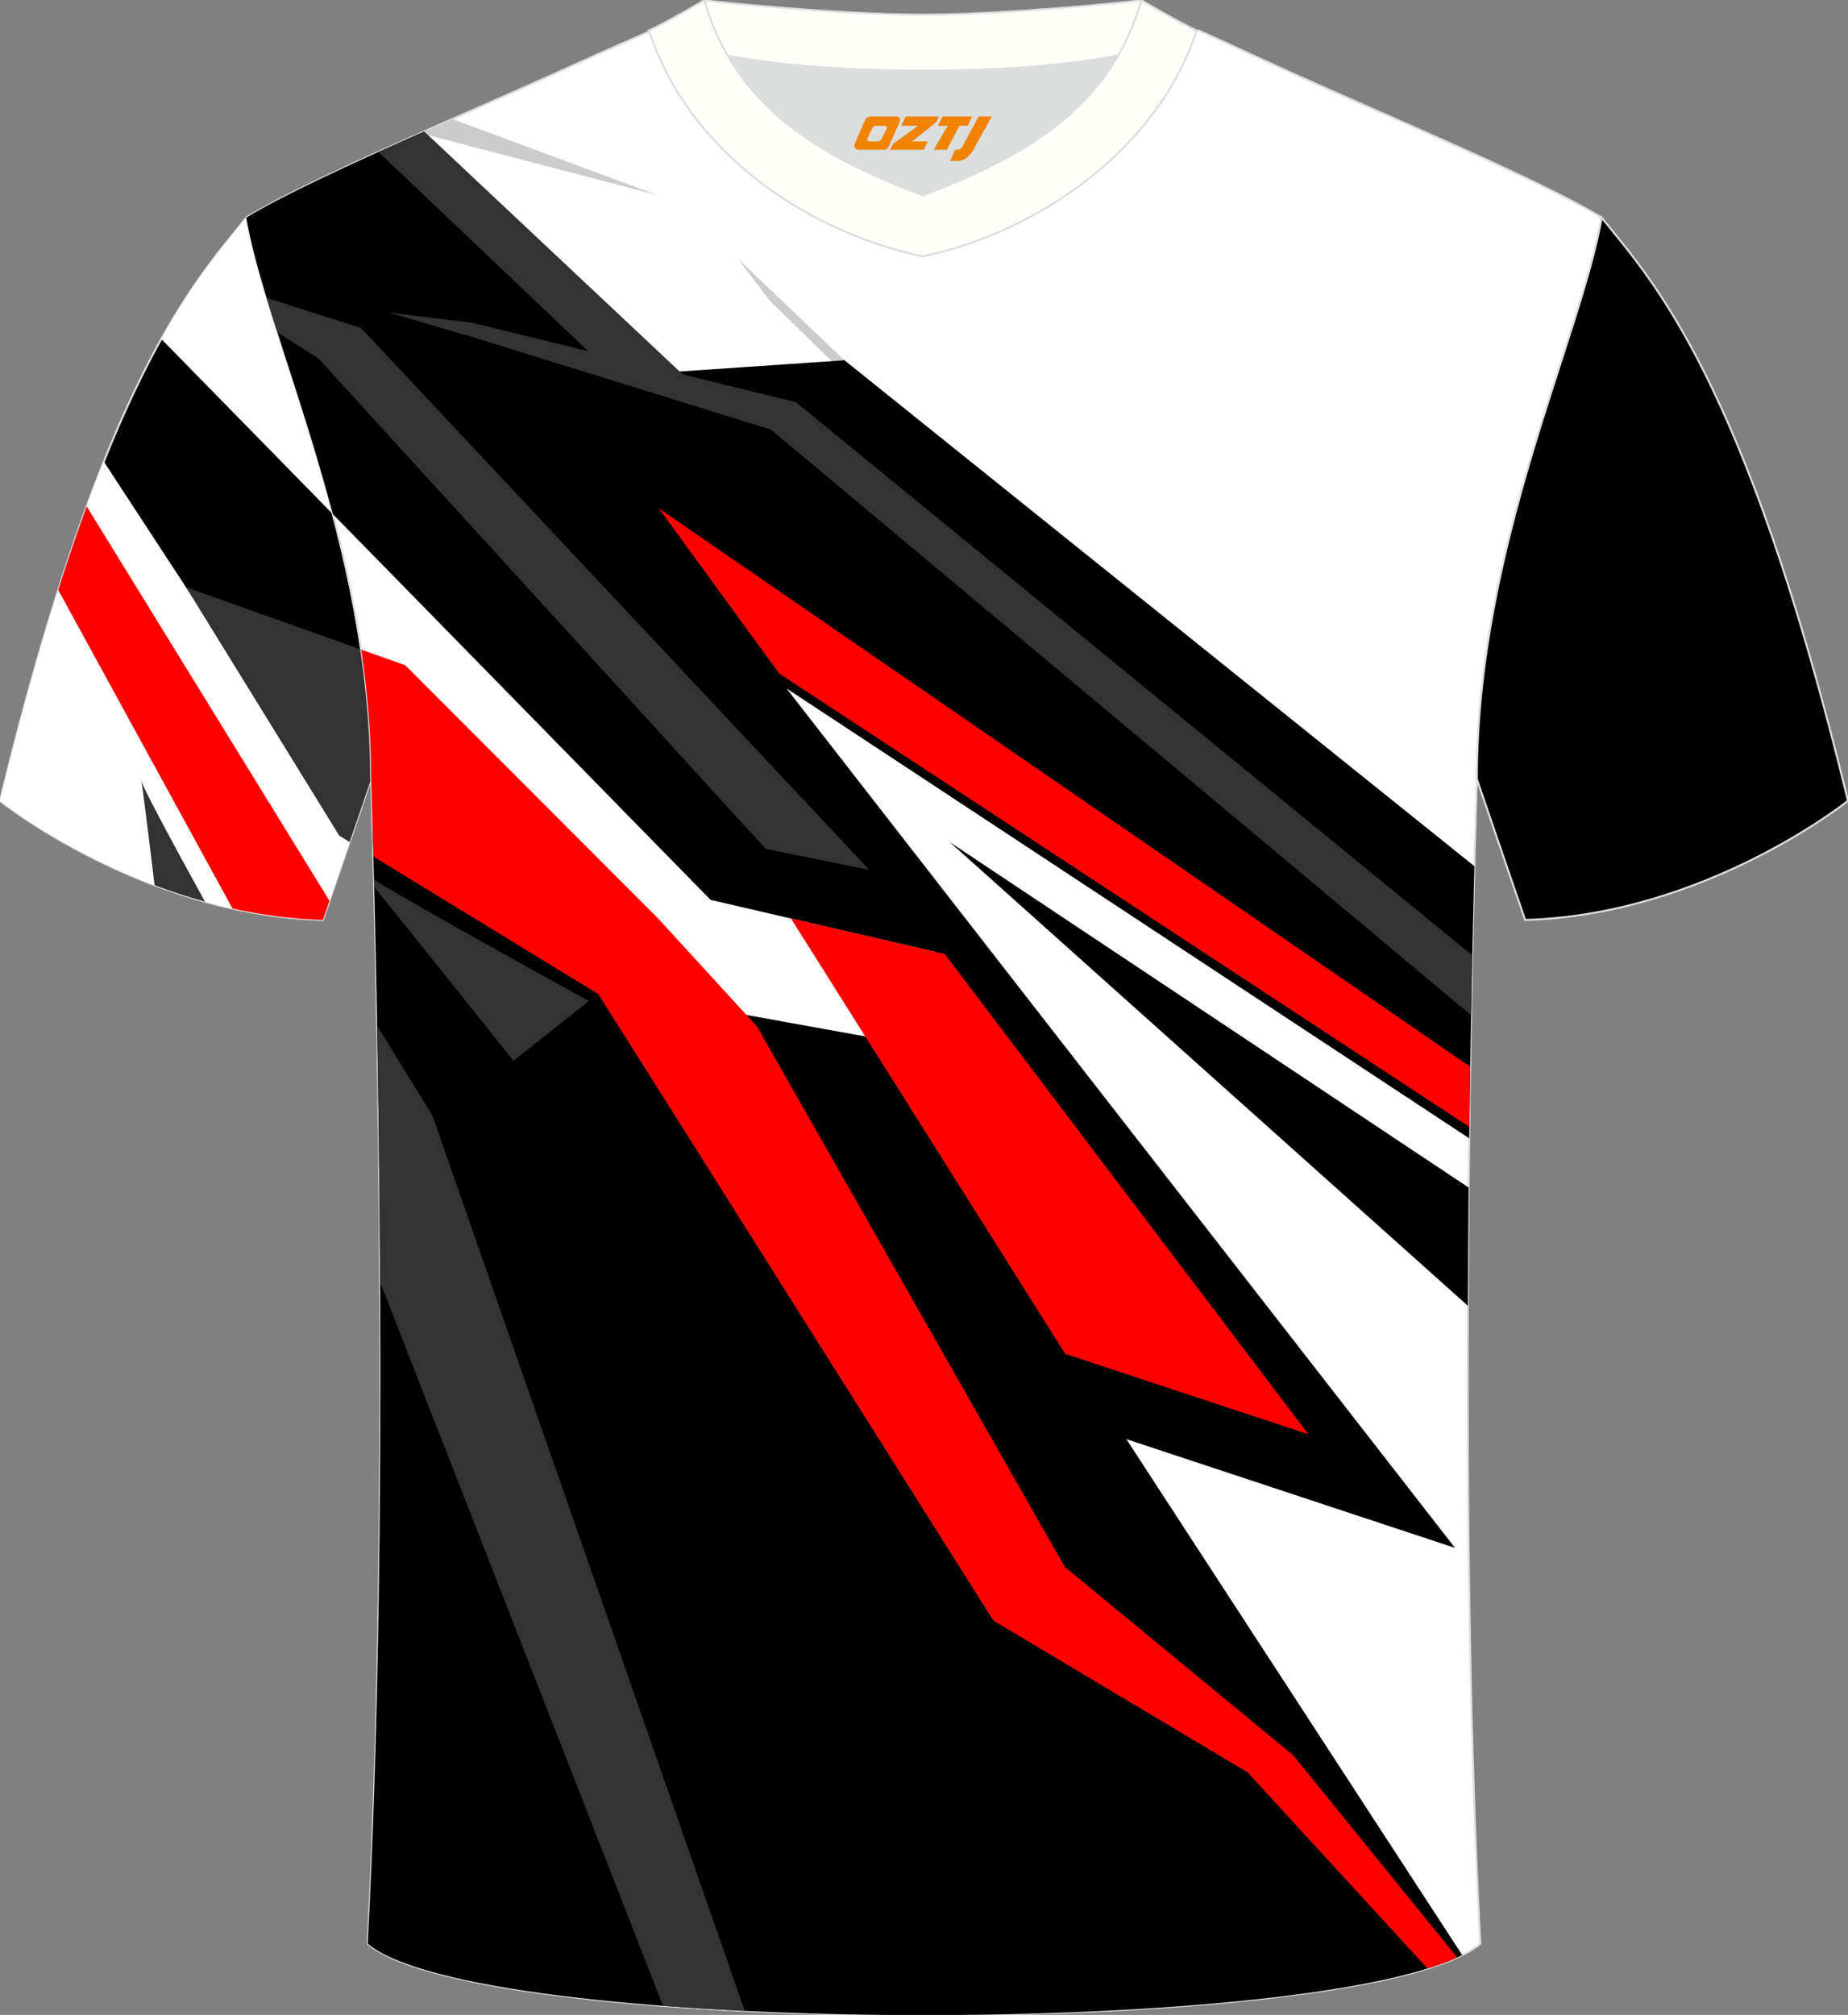 <?xml version="1.0" encoding="utf-8"?>
<!-- Generator: Adobe Illustrator 24.0.1, SVG Export Plug-In . SVG Version: 6.00 Build 0)  -->
<svg xmlns="http://www.w3.org/2000/svg" xmlns:xlink="http://www.w3.org/1999/xlink" version="1.1" id="图层_1" x="0px" y="0px" width="378px" height="412px" viewBox="0 0 378 412" enable-background="new 0 0 378 412" xml:space="preserve">
<rect x="0" y="0" width="378" height="412" fill="#808080" stroke="none"/>
<path fill-rule="evenodd" clip-rule="evenodd" stroke="#DCDDDD" stroke-width="0.4" stroke-miterlimit="22.926" d="M50.39,44.49  C40.18,57.27,21.11,76.86,0,163.75c0,0,29.11,23.33,66.04,24.36c0,0,7.15-20.79,9.87-28.79C75.91,111.61,54.66,69.2,50.39,44.49z"/>
<path fill-rule="evenodd" clip-rule="evenodd" fill="#FFFFFF" d="M50.39,44.49c-4.36,5.46-10.34,12.17-17.4,24.82l35.09,35.82  C61.56,80.36,52.94,59.26,50.39,44.49L50.39,44.49z M21.23,94.38l45.88,70.11l5.91,3.27c-3.13,9.13-6.98,20.35-6.98,20.35  C29.11,187.08,0,163.75,0,163.75C7.43,133.16,14.61,110.92,21.23,94.38z"/>
<path fill-rule="evenodd" clip-rule="evenodd" fill="#FF0000" d="M47.56,185.78l-35.65-65.14c1.97-6.22,3.92-11.9,5.82-17.1  l49.66,80.64l-1.35,3.93C59.61,187.92,53.41,187.07,47.56,185.78z"/>
<path fill-rule="evenodd" clip-rule="evenodd" fill="#333333" d="M71.51,172.17l-2.11-1.29l-31.33-50.79l35.81,12.73  c1.27,8.58,2.03,17.44,2.03,26.48C74.87,162.36,73.19,167.27,71.51,172.17z"/>
<path fill-rule="evenodd" clip-rule="evenodd" fill="#333333" d="M31.62,181c-1.42-11.73-2.75-22.48-2.79-21.62  c-0.03,0.93,6.58,13.17,13.1,24.99C38.32,183.38,34.88,182.23,31.62,181z"/>
<path fill-rule="evenodd" clip-rule="evenodd" fill="#FFFFFF" stroke="#DCDDDD" stroke-width="0.4" stroke-miterlimit="22.926" d="  M75.21,397.44c5.37-101.19,0.7-238.14,0.7-238.14c0-47.71-21.26-90.1-25.52-114.82c13.64-8.25,45.32-21.29,67.2-31.29  c5.56-2.53,11.69-5.19,15.67-6.94c17.53-0.32,25.36,1.25,55.59,1.25h0.31c30.23,0,38.56-1.57,56.09-1.25  c3.98,1.76,9.61,4.42,15.16,6.94c21.89,10,53.56,23.04,67.2,31.29c-4.27,24.72-25.52,67.11-25.52,114.82c0,0-4.67,136.93,0.7,238.14  C279.71,416.92,98.3,416.92,75.21,397.44z"/>
<path fill-rule="evenodd" clip-rule="evenodd" fill="#CCCCCC" d="M92.52,24.34l41.9,15.54L85.98,27.23  C88.15,26.27,90.33,25.3,92.52,24.34z"/>
<polygon fill-rule="evenodd" clip-rule="evenodd" fill="#CCCCCC" points="268.31,164.79 151.03,52.99 157.5,61.56 265.91,167.05 "/>
<path fill-rule="evenodd" clip-rule="evenodd" d="M301.58,177.12L172.74,73.67l-34.57,2.35L86.05,27.2  c-14.31,6.35-27.91,12.6-35.67,17.29c2.55,14.78,11.17,35.87,17.7,60.64l77.27,78.88l45.8,10.59l2.56,20.35l-52.46-9.48  l-65.02-35.95c0.95,33.56,3.48,143.25-1.01,227.92c22.13,18.66,189.61,19.44,223.87,2.33l-68.7-105.5l67.23,22.24L160.86,140.75  l139.66,92.01C300.8,209.71,301.24,190.21,301.58,177.12L301.58,177.12z M300.41,242.83c-0.08,7.76-0.14,15.85-0.17,24.17  l-105.96-94.8L300.41,242.83z"/>
<path fill-rule="evenodd" clip-rule="evenodd" fill="#333333" d="M135.62,410.15l-57.88-148c-0.1-19.28-0.34-37.15-0.61-52.42  l11.34,18.41l63.87,183.04C146.61,410.91,141.02,410.57,135.62,410.15z"/>
<path fill-rule="evenodd" clip-rule="evenodd" fill="#FF0000" d="M292,402.52l-36.82-40.12l-52.01-31.05l-80.8-128.09l-45.99-28.11  c-0.27-10.05-0.46-15.84-0.46-15.84c0-9.05-0.77-17.9-2.03-26.48l9.01,3.2l51.86,51.93l20.07,21.92l62.96,110.51l46.74,38.53  l33.54,41.35C296.31,401.06,294.29,401.81,292,402.52z"/>
<path fill-rule="evenodd" clip-rule="evenodd" fill="#FF0000" d="M300.55,230.43l-141.17-92.71l-24.64-33.79l165.98,114.19  C300.66,222.09,300.6,226.2,300.55,230.43z"/>
<path fill-rule="evenodd" clip-rule="evenodd" fill="#333333" d="M177.79,177.86l-21.16-4.28L65.17,73.34l-8.42-5.37  c-0.77-2.43-1.51-4.78-2.2-7.05l19.29,6.14L177.79,177.86z"/>
<path fill-rule="evenodd" clip-rule="evenodd" fill="#333333" d="M301.15,195.36L162.8,82.24L96.52,65.98L79.6,63.92L96.88,69  l60.79,18.83l143.24,119.76C300.98,203.28,301.07,199.2,301.15,195.36z"/>
<path fill-rule="evenodd" clip-rule="evenodd" fill="#333333" d="M86.76,26.88l55.77,52.39l-18.93-4.34L77.41,31.07  C80.46,29.69,83.6,28.29,86.76,26.88z"/>
<polygon fill-rule="evenodd" clip-rule="evenodd" fill="#FF0000" points="267.61,293.27 217.88,276.83 161.77,187.78 193.25,195.08   "/>
<path fill-rule="evenodd" clip-rule="evenodd" fill="#333333" d="M120.43,204.69l-15.4,12.22c0,0-20.65-25.91-28.51-35.54  l-0.04-1.49C86.77,186.21,120.43,204.69,120.43,204.69z"/>
<path fill-rule="evenodd" clip-rule="evenodd" fill="#DCDDDD" stroke="#DCDDDD" stroke-width="0.096" stroke-miterlimit="22.926" d="  M148.8,11.34c8.46,14.65,23.41,22.31,39.96,28.6c16.56-6.3,31.51-13.95,39.96-28.62c-8.66,1.66-21.47,3.1-39.96,3.1  C170.27,14.44,157.46,13.01,148.8,11.34z"/>
<path fill-rule="evenodd" clip-rule="evenodd" fill="#FFFFFA" stroke="#DCDDDD" stroke-width="0.4" stroke-miterlimit="22.926" d="  M188.76,2.99c-17.3,0-41.82-2.53-44.7-2.94c0,0-5.53,4.47-11.3,6.2c0,0,11.79,8.19,56,8.19c44.21,0,56-8.19,56-8.19  c-5.77-1.72-11.3-6.2-11.3-6.2C230.57,0.45,206.06,2.99,188.76,2.99z"/>
<path fill-rule="evenodd" clip-rule="evenodd" fill="#FFFFFA" stroke="#DCDDDD" stroke-width="0.4" stroke-miterlimit="22.926" d="  M188.76,52.43c23.98-5.09,48.19-22.15,56-46.18c-4.43-2.13-11.3-6.2-11.3-6.2c-6.41,22.37-24.32,32.14-44.7,39.9  c-20.35-7.74-38.3-17.55-44.7-39.9c0,0-6.87,4.06-11.3,6.2C140.68,30.65,164.39,47.26,188.76,52.43z"/>

<path fill-rule="evenodd" clip-rule="evenodd" stroke="#DCDDDD" stroke-width="0.4" stroke-miterlimit="22.926" d="M327.61,44.49  c10.21,12.78,29.28,32.37,50.39,119.26c0,0-29.11,23.33-66.04,24.36c0,0-7.15-20.79-9.87-28.79  C302.09,111.61,323.34,69.2,327.61,44.49z"/>
<g>
	<path fill="#F08300" d="M200.16,23.82l-3.4,6.3c-0.2,0.3-0.5,0.5-0.8,0.5h-0.6l-1,2.3h1.2c2,0.1,3.2-1.5,3.9-3L202.86,23.82h-2.5L200.16,23.82z"/>
	<polygon fill="#F08300" points="192.96,23.82 ,198.86,23.82 ,197.96,25.72 ,196.26,25.72 ,193.66,30.62 ,190.96,30.62 ,193.86,25.72 ,191.86,25.72 ,192.76,23.82"/>
	<polygon fill="#F08300" points="186.96,28.92 ,186.46,28.92 ,186.96,28.62 ,191.56,24.92 ,192.06,23.82 ,185.26,23.82 ,184.96,24.42 ,184.36,25.72 ,187.16,25.72 ,187.76,25.72 ,182.66,29.42    ,182.06,30.62 ,188.66,30.62 ,188.96,30.62 ,189.76,28.92"/>
	<path fill="#F08300" d="M183.46,23.82H178.16C177.66,23.82,177.16,24.12,176.96,24.52L174.86,29.32C174.56,29.92,174.96,30.62,175.66,30.62h5.2c0.4,0,0.7-0.2,0.9-0.6L184.06,24.82C184.26,24.32,183.96,23.82,183.46,23.82z M181.36,26.32L180.26,28.52C180.06,28.82,179.76,28.92,179.66,28.92l-1.8,0C177.66,28.92,177.26,28.82,177.46,28.22l1-2.1c0.1-0.3,0.4-0.4,0.7-0.4h1.9   C181.26,25.72,181.46,26.02,181.36,26.32z"/>
</g>
</svg>